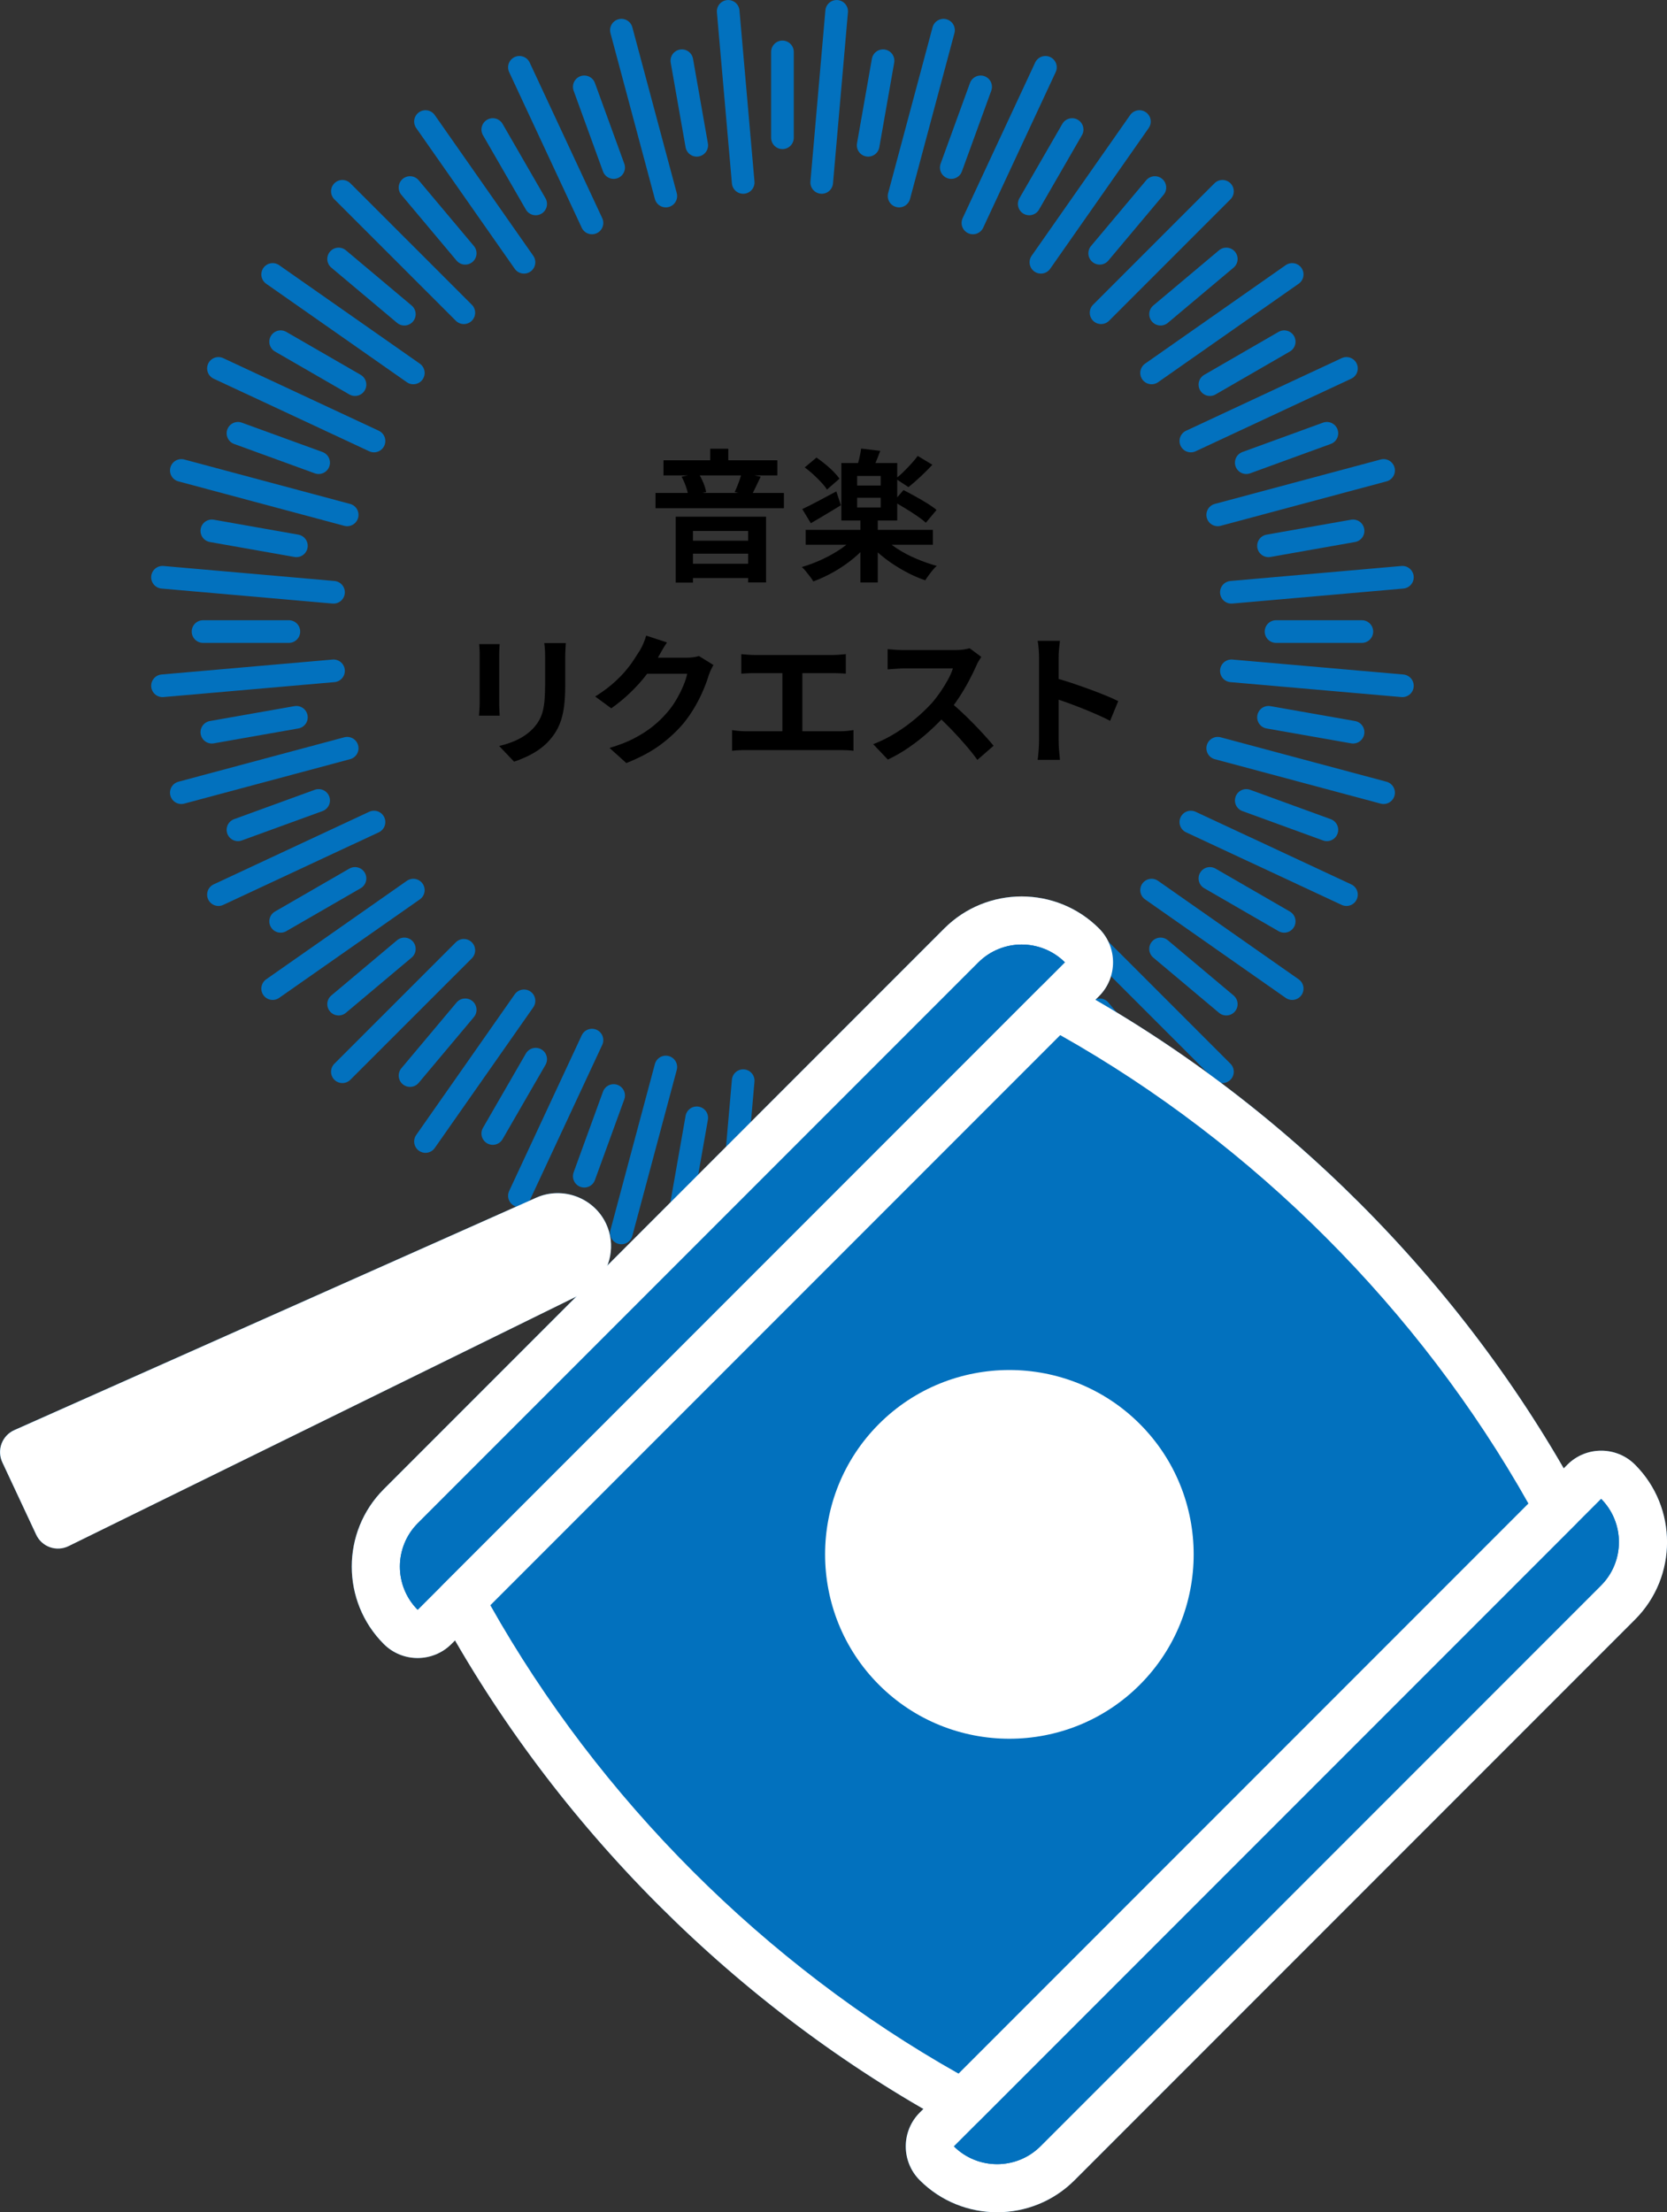 <?xml version="1.0" encoding="UTF-8"?>
<svg id="_レイヤー_2" data-name="レイヤー 2" xmlns="http://www.w3.org/2000/svg" viewBox="0 0 287.85 381.85">
  <rect x="0" y="0" width="287.85" height="381.85" fill="#333333" stroke="none"/>
  <defs>
    <style>
      .cls-1 {
        fill: none;
        stroke: #0271be;
        stroke-linecap: round;
        stroke-miterlimit: 10;
        stroke-width: 3.91px;
      }

      .cls-2 {
        fill: #0271be;
      }

      .cls-3 {
        fill: #fff;
      }
    </style>
  </defs>
  <g id="back_ground" data-name="back ground">
    <g>
      <g>
        <g>
          <line class="cls-1" x1="135.11" y1="23.78" x2="135.11" y2="8.96"/>
          <line class="cls-1" x1="135.11" y1="209.06" x2="135.11" y2="194.23"/>
          <line class="cls-1" x1="128.33" y1="31.49" x2="125.74" y2="1.96"/>
          <line class="cls-1" x1="144.47" y1="216.06" x2="141.89" y2="186.53"/>
        </g>
        <g>
          <line class="cls-1" x1="120.31" y1="25.08" x2="117.74" y2="10.48"/>
          <line class="cls-1" x1="152.48" y1="207.54" x2="149.91" y2="192.94"/>
          <line class="cls-1" x1="114.97" y1="33.84" x2="107.3" y2="5.21"/>
          <line class="cls-1" x1="162.92" y1="212.81" x2="155.25" y2="184.17"/>
        </g>
        <g>
          <line class="cls-1" x1="105.96" y1="28.92" x2="100.89" y2="14.99"/>
          <line class="cls-1" x1="169.33" y1="203.02" x2="164.26" y2="189.09"/>
          <line class="cls-1" x1="102.22" y1="38.48" x2="89.69" y2="11.62"/>
          <line class="cls-1" x1="180.52" y1="206.4" x2="168" y2="179.53"/>
        </g>
        <g>
          <line class="cls-1" x1="92.5" y1="35.2" x2="85.09" y2="22.36"/>
          <line class="cls-1" x1="185.13" y1="195.65" x2="177.72" y2="182.82"/>
          <line class="cls-1" x1="90.48" y1="45.27" x2="73.47" y2="20.98"/>
          <line class="cls-1" x1="196.75" y1="197.03" x2="179.74" y2="172.75"/>
        </g>
        <g>
          <line class="cls-1" x1="80.33" y1="43.72" x2="70.8" y2="32.37"/>
          <line class="cls-1" x1="199.42" y1="185.65" x2="189.89" y2="174.3"/>
          <line class="cls-1" x1="80.09" y1="53.98" x2="59.12" y2="33.02"/>
          <line class="cls-1" x1="211.09" y1="184.99" x2="190.13" y2="164.03"/>
        </g>
        <g>
          <line class="cls-1" x1="69.82" y1="54.23" x2="58.47" y2="44.7"/>
          <line class="cls-1" x1="211.75" y1="173.32" x2="200.4" y2="163.79"/>
          <line class="cls-1" x1="71.37" y1="64.37" x2="47.08" y2="47.37"/>
          <line class="cls-1" x1="223.13" y1="170.64" x2="198.85" y2="153.64"/>
        </g>
        <g>
          <line class="cls-1" x1="61.3" y1="66.39" x2="48.46" y2="58.98"/>
          <line class="cls-1" x1="221.75" y1="159.03" x2="208.92" y2="151.62"/>
          <line class="cls-1" x1="64.58" y1="76.12" x2="37.72" y2="63.59"/>
          <line class="cls-1" x1="232.5" y1="154.42" x2="205.63" y2="141.89"/>
        </g>
        <g>
          <line class="cls-1" x1="55.02" y1="79.86" x2="41.09" y2="74.79"/>
          <line class="cls-1" x1="229.12" y1="143.23" x2="215.2" y2="138.16"/>
          <line class="cls-1" x1="59.95" y1="88.87" x2="31.31" y2="81.2"/>
          <line class="cls-1" x1="238.91" y1="136.82" x2="210.27" y2="129.15"/>
        </g>
        <g>
          <line class="cls-1" x1="51.18" y1="94.21" x2="36.58" y2="91.63"/>
          <line class="cls-1" x1="233.64" y1="126.38" x2="219.04" y2="123.81"/>
          <line class="cls-1" x1="57.59" y1="102.23" x2="28.06" y2="99.64"/>
          <line class="cls-1" x1="242.16" y1="118.37" x2="212.63" y2="115.79"/>
        </g>
        <g>
          <line class="cls-1" x1="49.88" y1="109.01" x2="35.06" y2="109.01"/>
          <line class="cls-1" x1="235.16" y1="109.01" x2="220.34" y2="109.01"/>
          <line class="cls-1" x1="57.59" y1="115.79" x2="28.06" y2="118.37"/>
          <line class="cls-1" x1="242.16" y1="99.64" x2="212.63" y2="102.23"/>
        </g>
        <g>
          <line class="cls-1" x1="51.18" y1="123.81" x2="36.58" y2="126.38"/>
          <line class="cls-1" x1="233.64" y1="91.63" x2="219.04" y2="94.21"/>
          <line class="cls-1" x1="59.95" y1="129.15" x2="31.31" y2="136.82"/>
          <line class="cls-1" x1="238.91" y1="81.2" x2="210.27" y2="88.87"/>
        </g>
        <g>
          <line class="cls-1" x1="55.02" y1="138.16" x2="41.09" y2="143.23"/>
          <line class="cls-1" x1="229.12" y1="74.79" x2="215.2" y2="79.86"/>
          <line class="cls-1" x1="64.58" y1="141.89" x2="37.72" y2="154.42"/>
          <line class="cls-1" x1="232.5" y1="63.59" x2="205.63" y2="76.12"/>
        </g>
        <g>
          <line class="cls-1" x1="61.3" y1="151.62" x2="48.46" y2="159.03"/>
          <line class="cls-1" x1="221.75" y1="58.98" x2="208.92" y2="66.39"/>
          <line class="cls-1" x1="71.37" y1="153.64" x2="47.08" y2="170.64"/>
          <line class="cls-1" x1="223.13" y1="47.37" x2="198.85" y2="64.37"/>
        </g>
        <g>
          <line class="cls-1" x1="69.82" y1="163.79" x2="58.47" y2="173.32"/>
          <line class="cls-1" x1="211.75" y1="44.7" x2="200.4" y2="54.23"/>
          <line class="cls-1" x1="80.09" y1="164.03" x2="59.12" y2="184.99"/>
          <line class="cls-1" x1="211.09" y1="33.02" x2="190.13" y2="53.98"/>
        </g>
        <g>
          <line class="cls-1" x1="80.33" y1="174.3" x2="70.8" y2="185.65"/>
          <line class="cls-1" x1="199.42" y1="32.37" x2="189.89" y2="43.72"/>
          <line class="cls-1" x1="90.48" y1="172.75" x2="73.47" y2="197.03"/>
          <line class="cls-1" x1="196.75" y1="20.98" x2="179.74" y2="45.27"/>
        </g>
        <g>
          <line class="cls-1" x1="92.5" y1="182.82" x2="85.09" y2="195.65"/>
          <line class="cls-1" x1="185.13" y1="22.36" x2="177.72" y2="35.2"/>
          <line class="cls-1" x1="102.22" y1="179.53" x2="89.69" y2="206.4"/>
          <line class="cls-1" x1="180.52" y1="11.62" x2="168" y2="38.48"/>
        </g>
        <g>
          <line class="cls-1" x1="105.96" y1="189.09" x2="100.89" y2="203.02"/>
          <line class="cls-1" x1="169.33" y1="14.99" x2="164.26" y2="28.92"/>
          <line class="cls-1" x1="114.97" y1="184.17" x2="107.3" y2="212.81"/>
          <line class="cls-1" x1="162.92" y1="5.21" x2="155.25" y2="33.84"/>
        </g>
        <g>
          <line class="cls-1" x1="120.31" y1="192.94" x2="117.74" y2="207.54"/>
          <line class="cls-1" x1="152.48" y1="10.48" x2="149.91" y2="25.08"/>
          <line class="cls-1" x1="128.33" y1="186.53" x2="125.74" y2="216.06"/>
          <line class="cls-1" x1="144.47" y1="1.96" x2="141.89" y2="31.49"/>
        </g>
      </g>
      <path class="cls-2" d="M282.33,252.81c-3.22-3.22-8.46-3.22-11.68,0l-.63.63c-19.2-33.25-47.62-61.67-80.87-80.87l.63-.63c3.22-3.22,3.22-8.46,0-11.68-7.37-7.37-19.36-7.37-26.73,0l-58.16,58.16c.87-2.26.87-4.86-.23-7.2-2.11-4.5-7.52-6.52-12.06-4.5L2.46,246.84c-1.02.45-1.81,1.3-2.2,2.34-.39,1.04-.34,2.2.13,3.21l5.85,12.5c.47,1.01,1.33,1.79,2.38,2.16,1.05.37,2.21.3,3.21-.19l87.67-43.06-33.24,33.24c-7.37,7.37-7.37,19.36,0,26.73,3.22,3.22,8.46,3.22,11.68,0l.63-.63c19.2,33.25,47.62,61.67,80.87,80.87l-.63.63c-3.22,3.22-3.22,8.46,0,11.68,7.37,7.37,19.36,7.37,26.73,0l96.78-96.78c7.37-7.37,7.37-19.36,0-26.73Z"/>
      <g>
        <path class="cls-3" d="M272.01,263.19l-102.82,102.82c-1.3,1.3-3.3,1.59-4.92.71-36.94-20.07-68.34-51.46-88.41-88.41-.88-1.62-.59-3.62.71-4.92l102.82-102.82c1.3-1.3,3.3-1.59,4.92-.71,36.94,20.07,68.34,51.46,88.41,88.41.88,1.62.59,3.62-.71,4.92ZM165.53,357.93l98.4-98.4c-18.85-33.47-47.39-62.02-80.87-80.87l-98.4,98.4c18.85,33.47,47.39,62.02,80.87,80.87Z"/>
        <path class="cls-3" d="M189.78,171.94l-111.83,111.83c-3.22,3.22-8.46,3.22-11.68,0-7.37-7.37-7.37-19.36,0-26.73l96.78-96.78c7.37-7.37,19.36-7.37,26.73,0,3.22,3.22,3.22,8.46,0,11.68ZM72.11,277.87l111.77-111.77c-4.13-4.1-10.83-4.09-14.95.03l-96.78,96.78c-4.12,4.12-4.13,10.82-.03,14.95Z"/>
        <path class="cls-3" d="M282.33,279.54l-96.78,96.78c-7.37,7.37-19.36,7.37-26.73,0-3.22-3.22-3.22-8.46,0-11.68l111.83-111.83c3.22-3.22,8.46-3.22,11.68,0,7.37,7.37,7.37,19.36,0,26.73ZM164.72,370.48c4.13,4.1,10.83,4.09,14.95-.03l96.78-96.78c4.12-4.12,4.13-10.82.03-14.95l-111.77,111.77Z"/>
        <path class="cls-3" d="M196.81,290.81c-12.41,12.41-32.62,12.41-45.03,0-12.41-12.41-12.41-32.62,0-45.03s32.62-12.41,45.03,0c12.41,12.41,12.41,32.62,0,45.03Z"/>
        <path class="cls-3" d="M102.81,221.64c-.69.69-1.5,1.28-2.42,1.73l-88.55,43.5c-1,.49-2.16.56-3.21.19-1.05-.37-1.91-1.15-2.38-2.16l-5.85-12.5c-.47-1.01-.52-2.17-.13-3.21.39-1.04,1.18-1.89,2.2-2.34l90.13-40.12c4.54-2.02,9.96,0,12.06,4.5h0c1.67,3.58.81,7.75-1.86,10.42Z"/>
      </g>
      <g>
        <path d="M113.19,85.09h22.17v2.63h-22.17v-2.63ZM114.57,79.45h19.66v2.61h-19.66v-2.61ZM116.68,89.19h15.6v11.34h-3.1v-8.88h-9.52v8.91h-2.98v-11.37ZM117.69,82.28l2.93-.59c.31.51.59,1.06.84,1.66.25.6.4,1.13.47,1.59l-3.08.69c-.05-.46-.18-1.01-.41-1.65-.22-.64-.47-1.21-.75-1.7ZM118.16,93.33h12.28v2.24h-12.28v-2.24ZM118.18,97.31h12.28v2.46h-12.28v-2.46ZM122.64,77.46h3.12v3.57h-3.12v-3.57ZM128.05,81.59l3.3.69c-.3.62-.59,1.23-.87,1.82s-.54,1.09-.77,1.5l-2.85-.66c.15-.31.3-.66.46-1.06.16-.39.3-.79.44-1.19.14-.4.24-.77.31-1.1Z"/>
        <path d="M147.66,92.59l2.41,1.03c-.74.97-1.63,1.88-2.67,2.74-1.04.86-2.16,1.63-3.35,2.31-1.19.68-2.39,1.24-3.61,1.69-.15-.26-.34-.55-.58-.85-.24-.3-.48-.6-.71-.9-.24-.3-.47-.54-.7-.74,1.2-.34,2.38-.79,3.54-1.33,1.16-.54,2.24-1.15,3.24-1.83.99-.68,1.8-1.39,2.42-2.13ZM138.53,87.87c.75-.34,1.65-.8,2.69-1.35,1.04-.56,2.1-1.12,3.19-1.7l.79,2.39c-.85.53-1.74,1.06-2.66,1.61-.92.55-1.76,1.05-2.53,1.49l-1.48-2.44ZM138.95,80.68l2.04-1.7c.49.34.99.72,1.5,1.13.51.41.98.84,1.42,1.28.43.44.78.85,1.05,1.23l-2.17,1.89c-.23-.38-.55-.79-.97-1.24-.42-.45-.88-.91-1.38-1.37-.5-.46-1-.87-1.49-1.23ZM139.12,91.46h21.97v2.56h-21.97v-2.56ZM145.28,79.92h9.65v9.92h-9.65v-9.92ZM148.7,77.43l3.3.39c-.25.66-.49,1.28-.74,1.88-.25.6-.48,1.11-.69,1.54l-2.61-.47c.13-.49.27-1.05.42-1.66s.25-1.18.32-1.69ZM148.01,82.16v1.65h4.06v-1.65h-4.06ZM148.01,85.92v1.67h4.06v-1.67h-4.06ZM148.57,89.49h3v11.05h-3v-11.05ZM152.46,92.66c.64.71,1.46,1.38,2.45,2.03.99.65,2.08,1.23,3.27,1.73,1.19.51,2.38.93,3.58,1.26-.23.18-.47.42-.71.73-.25.3-.48.61-.71.92-.23.31-.42.59-.57.84-1.2-.41-2.4-.94-3.59-1.6-1.2-.66-2.33-1.39-3.38-2.2-1.06-.81-1.98-1.67-2.77-2.57l2.44-1.13ZM154.31,86.56l1.7-1.97c.61.31,1.27.66,1.99,1.06s1.42.8,2.08,1.21c.66.41,1.21.8,1.64,1.16l-1.85,2.21c-.39-.36-.91-.76-1.54-1.19-.63-.43-1.3-.87-2.02-1.3-.71-.43-1.38-.82-2-1.17ZM158.46,78.69l2.54,1.53c-.66.71-1.35,1.4-2.09,2.09s-1.42,1.28-2.04,1.77l-2.21-1.45c.43-.33.87-.72,1.33-1.17.46-.45.91-.92,1.35-1.4.44-.48.82-.94,1.13-1.37Z"/>
        <path d="M86.28,111.18c-.02.3-.03.59-.05.87-.02.29-.03.63-.03,1.02v8.32c0,.31,0,.67.03,1.08.02.41.03.76.05,1.06h-3.57c.02-.23.04-.56.07-.98.03-.43.05-.82.05-1.18v-8.29c0-.23,0-.53-.02-.9-.02-.37-.04-.7-.07-1h3.54ZM97.7,110.99c-.02.34-.04.72-.06,1.12-.02.4-.04.85-.04,1.34v4.87c0,1.31-.06,2.46-.18,3.45-.12.98-.31,1.85-.55,2.58-.25.74-.55,1.39-.9,1.96-.35.57-.76,1.1-1.22,1.61-.54.59-1.17,1.12-1.87,1.59s-1.42.86-2.13,1.18c-.71.32-1.37.58-1.98.78l-2.58-2.71c1.23-.28,2.34-.67,3.33-1.17.99-.5,1.86-1.14,2.6-1.93.43-.48.77-.95,1.03-1.43.26-.48.46-1,.6-1.59.14-.58.24-1.24.29-1.98s.09-1.58.09-2.53v-4.68c0-.49-.01-.94-.04-1.34-.02-.4-.06-.78-.11-1.12h3.72Z"/>
        <path d="M115.17,110.89c-.29.43-.58.89-.86,1.38-.28.49-.49.87-.64,1.13-.56.98-1.24,2.01-2.05,3.06-.81,1.06-1.73,2.08-2.77,3.08-1.03.99-2.13,1.9-3.3,2.72l-2.78-2.04c1.08-.67,2.04-1.36,2.87-2.07.83-.71,1.55-1.41,2.15-2.1.61-.7,1.13-1.37,1.56-2.02.43-.65.81-1.23,1.12-1.73.2-.31.4-.72.62-1.22.21-.5.38-.96.49-1.37l3.59,1.18ZM123.19,114.78c-.13.23-.27.5-.42.82-.15.32-.28.64-.39.95-.21.72-.51,1.55-.9,2.47-.39.93-.86,1.89-1.43,2.88-.57.99-1.22,1.95-1.96,2.87-1.18,1.41-2.56,2.69-4.12,3.84-1.57,1.15-3.51,2.18-5.82,3.1l-2.9-2.61c1.67-.49,3.12-1.06,4.33-1.7,1.21-.64,2.27-1.32,3.17-2.05.9-.73,1.71-1.5,2.41-2.33.57-.64,1.1-1.37,1.58-2.18s.89-1.62,1.23-2.42c.34-.8.57-1.51.69-2.12h-8.29l1.13-2.78h7.04c.38,0,.76-.02,1.14-.07.39-.05.72-.12,1-.22l2.51,1.55Z"/>
        <path d="M126.41,126.02c.39.07.8.11,1.23.15.43.03.83.05,1.21.05h16.22c.44,0,.86-.02,1.25-.06.39-.04.75-.09,1.06-.14v3.57c-.36-.05-.76-.08-1.21-.1-.44-.02-.81-.02-1.11-.02h-16.22c-.36,0-.75,0-1.18.02-.43.02-.85.05-1.25.1v-3.57ZM128.01,112.91c.33.03.71.07,1.16.1.44.03.84.05,1.18.05h13.39c.38,0,.77-.02,1.18-.05.41-.03.79-.07,1.13-.1v3.37c-.36-.03-.75-.06-1.16-.07-.41-.02-.8-.02-1.16-.02h-13.39c-.33,0-.72,0-1.18.02-.46.02-.85.04-1.16.07v-3.37ZM135.1,128.04v-13.24h3.45v13.24h-3.45Z"/>
        <path d="M169.43,113.4c-.1.15-.24.38-.43.69-.19.31-.33.6-.43.86-.34.77-.77,1.63-1.27,2.58-.5.95-1.07,1.91-1.7,2.87-.63.96-1.3,1.86-2.01,2.69-.92,1.03-1.93,2.05-3.04,3.06-1.11,1.01-2.27,1.94-3.49,2.78-1.22.85-2.47,1.57-3.75,2.18l-2.53-2.66c1.33-.51,2.62-1.15,3.86-1.92,1.25-.77,2.4-1.61,3.47-2.51,1.07-.9,1.98-1.78,2.76-2.63.54-.62,1.05-1.29,1.54-1.99.48-.71.91-1.41,1.29-2.1.38-.7.66-1.34.84-1.93h-8.34c-.34,0-.71.01-1.08.04-.38.02-.73.05-1.07.07-.34.02-.59.05-.78.06v-3.49c.25.02.55.04.91.07.36.03.73.06,1.1.07.37.02.68.02.92.02h8.69c.54,0,1.04-.03,1.49-.1.45-.07.8-.14,1.05-.22l2.02,1.5ZM163.92,121.05c.64.51,1.32,1.1,2.04,1.77.72.67,1.44,1.37,2.14,2.09.71.72,1.36,1.41,1.96,2.08.6.66,1.1,1.24,1.51,1.73l-2.8,2.44c-.61-.84-1.3-1.71-2.08-2.61-.78-.9-1.6-1.8-2.46-2.69-.86-.89-1.74-1.74-2.62-2.55l2.31-2.26Z"/>
        <path d="M179.42,127.72v-14.15c0-.43-.02-.92-.06-1.48-.04-.56-.1-1.05-.18-1.48h3.84c-.05.43-.1.9-.15,1.42-.05.52-.07,1.03-.07,1.54v14.15c0,.23,0,.55.02.97.02.42.05.85.1,1.29.05.44.08.84.1,1.18h-3.84c.07-.49.12-1.07.17-1.72.05-.66.07-1.23.07-1.72ZM182.05,116.99c.82.21,1.74.49,2.76.82,1.02.34,2.04.69,3.08,1.07,1.03.38,2.01.75,2.92,1.12s1.67.71,2.28,1.02l-1.4,3.4c-.69-.36-1.45-.73-2.29-1.09s-1.69-.73-2.55-1.07-1.71-.66-2.53-.96c-.83-.3-1.58-.56-2.25-.79v-3.52Z"/>
      </g>
      <path class="cls-2" d="M72.11,277.87l111.77-111.77c-4.13-4.1-10.83-4.09-14.95.03l-96.78,96.78c-4.12,4.12-4.13,10.82-.03,14.95Z"/>
      <path class="cls-2" d="M164.72,370.48c4.13,4.1,10.83,4.09,14.95-.03l96.78-96.78c4.12-4.12,4.13-10.82.03-14.95l-111.77,111.77Z"/>
    </g>
  </g>
</svg>
